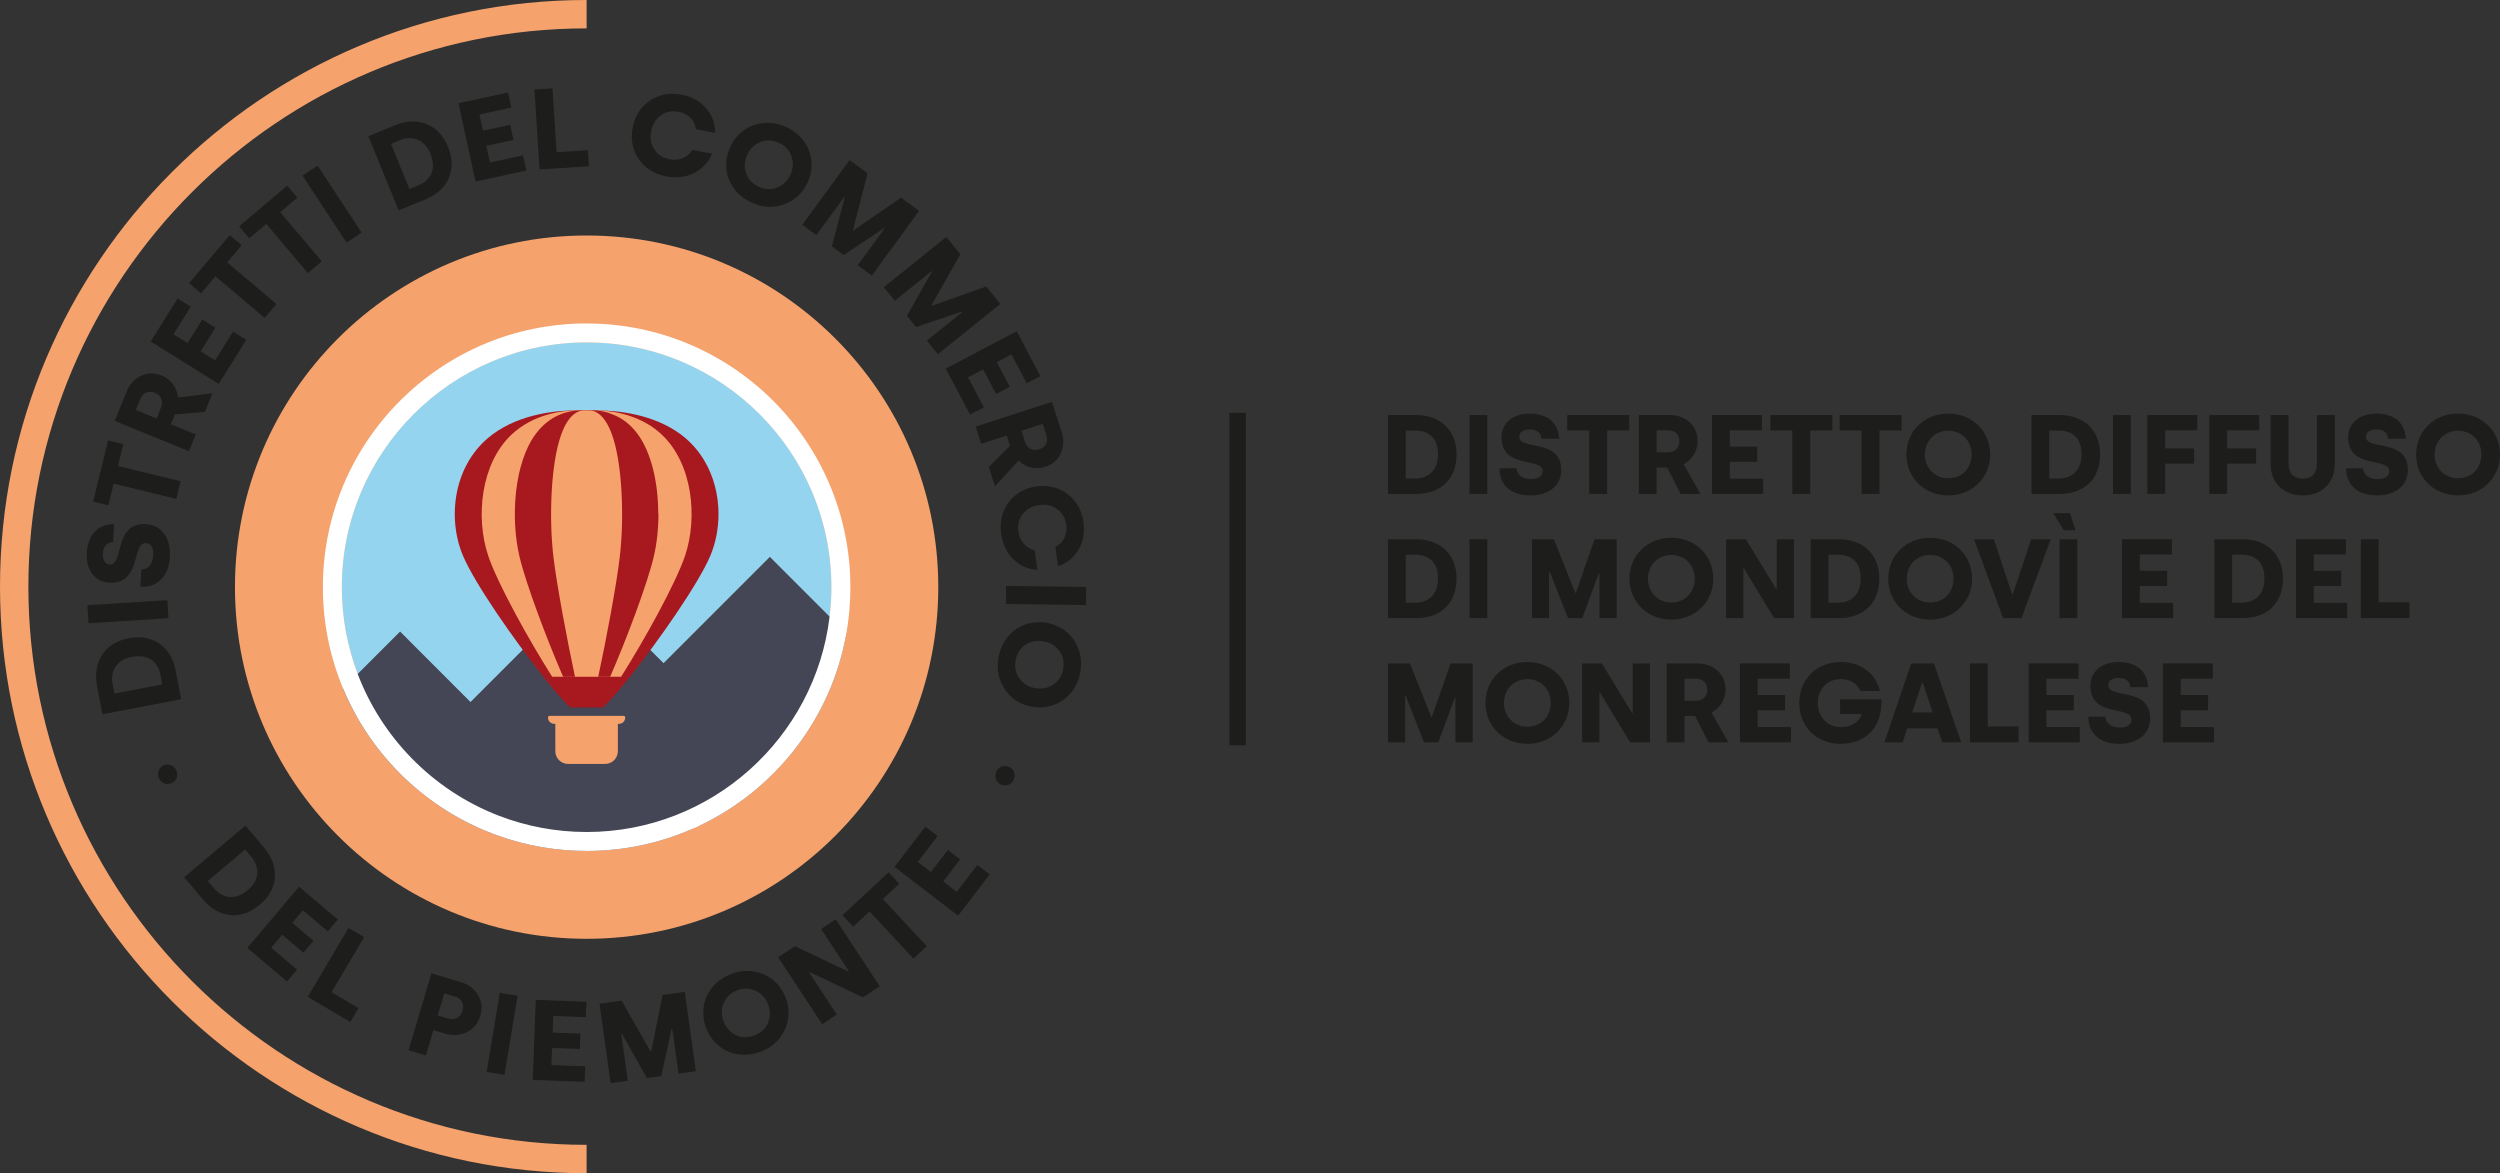<?xml version="1.0" encoding="UTF-8"?>
<svg xmlns="http://www.w3.org/2000/svg" id="Livello_1" data-name="Livello 1" viewBox="0 0 1019.95 478.66">
  <rect x="0" y="0" width="1019.95" height="478.66" fill="#333333" stroke="none"/>
  <defs>
    <style>
      .cls-1 {
        fill: #209e82;
      }

      .cls-2 {
        fill: #fff;
      }

      .cls-3 {
        fill: #f5a26c;
      }

      .cls-4 {
        fill: #a8181f;
      }

      .cls-5 {
        fill: #454655;
      }

      .cls-6 {
        fill: #94d4ee;
      }

      .cls-7 {
        fill: #17766b;
      }

      .cls-8 {
        fill: #1d1d1b;
      }
    </style>
  </defs>
  <path class="cls-3" d="m239.33,383.01c79.23,0,143.47-64.23,143.47-143.47s-64.23-143.46-143.47-143.46S95.86,160.31,95.86,239.54s64.23,143.47,143.47,143.47"></path>
  <path class="cls-6" d="m239.33,339.42c55.16,0,99.88-44.71,99.88-99.88s-44.71-99.88-99.88-99.88-99.88,44.71-99.88,99.88,44.71,99.88,99.88,99.88"></path>
  <path class="cls-3" d="m239.33,478.66C107.36,478.66,0,371.3,0,239.33S107.36,0,239.33,0v11.58C113.75,11.58,11.58,113.75,11.58,239.33s102.17,227.74,227.74,227.74v11.59Z"></path>
  <path class="cls-5" d="m345.29,258.39c-6.15,34.88-29.12,63.95-60.24,78.6l-.84-.84-2.18,2.18c-13.08,5.69-27.54,8.82-42.71,8.82-12.53,0-24.57-2.15-35.77-6.11-13.35-4.7-25.51-11.96-35.87-21.21-11.94-10.65-21.48-23.93-27.71-38.91l23.26-23.26,28.72,28.75,47.29-47.31,31.47,31.47,43.38-43.38,24.35,24.35,6.85,6.85Z"></path>
  <path class="cls-2" d="m239.33,131.96c-59.42,0-107.6,48.18-107.6,107.6,0,14.68,2.94,28.65,8.26,41.38,6.23,14.98,15.77,28.25,27.71,38.91,10.36,9.24,22.52,16.51,35.87,21.21,11.2,3.95,23.23,6.11,35.77,6.11,15.18,0,29.64-3.14,42.71-8.82,1.01-.42,2.03-.89,3.02-1.33,31.12-14.66,54.08-43.73,60.24-78.6,1.06-6.13,1.63-12.41,1.63-18.84,0-59.42-48.18-107.6-107.6-107.6m0,207.46c-12.61,0-24.67-2.35-35.77-6.62-13.64-5.24-25.86-13.4-35.87-23.73-9.39-9.66-16.86-21.23-21.75-34.09-4.2-11.02-6.5-22.96-6.5-35.42,0-55.07,44.81-99.89,99.89-99.89s99.86,44.81,99.86,99.89c0,4.05-.25,8.06-.74,11.99-5.91,49.44-48.1,87.87-99.12,87.87"></path>
  <g>
    <path class="cls-8" d="m66.71,312.27c-2.03.95-2.8,3.27-1.87,5.26.97,2.07,3.16,2.9,5.24,1.94,2.03-.95,2.8-3.17,1.83-5.24-.93-1.99-3.2-2.88-5.19-1.96"></path>
    <path class="cls-8" d="m107.63,345.69l-7.51-8.88-24.97,21.11,7.51,8.88c3.35,3.96,7.14,6.13,11.32,6.52,4.21.42,8.24-1.03,12.13-4.32,7.31-6.18,8.28-15.32,1.52-23.31m-6.5,17.42c-5.67,4.8-10.69,2.99-13.8-.69l-2.53-2.99,15.19-12.85,2.53,3c3.07,3.64,3.99,8.98-1.4,13.54"></path>
    <polygon class="cls-8" points="123.8 388.67 127.87 383.85 119.21 376.52 123.58 371.35 133.74 379.95 137.82 375.13 122.01 361.77 100.9 386.74 117.1 400.43 121.2 395.58 110.64 386.65 115.14 381.34 123.8 388.67"></polygon>
    <polygon class="cls-8" points="142.2 378.56 125.56 406.7 142.93 416.97 146.29 411.3 135.27 404.79 148.56 382.31 142.2 378.56"></polygon>
    <path class="cls-8" d="m188.13,400.73l-12.13-3.61-9.32,31.34,7.07,2.11,3.06-10.3,5.06,1.51c6,1.78,12.23-1.14,14.07-7.32.92-3.09.63-5.9-.9-8.45-1.47-2.58-3.78-4.34-6.91-5.27m.6,11.58c-.81,2.73-3.24,4.01-5.79,3.25l-4.35-1.29,2.68-9,4.35,1.29c2.64.78,3.91,3.06,3.11,5.75"></path>
    <rect class="cls-8" x="188.5" y="418.08" width="32.7" height="7.38" transform="translate(-244.75 554.85) rotate(-80.58)"></rect>
    <polygon class="cls-8" points="217.34 440.58 238.53 441.39 238.78 435.04 224.96 434.52 225.23 427.56 236.57 427.99 236.81 421.69 225.46 421.26 225.72 414.49 239.02 415 239.26 408.7 218.58 407.91 217.34 440.58"></polygon>
    <polygon class="cls-8" points="270.31 405.92 265.7 428.96 265.43 429 253.61 408.25 244.59 409.52 249.12 441.9 256.15 440.91 253.48 421.85 253.76 421.81 263.92 439.82 269.8 439 273.99 419.74 274.27 419.7 276.83 438.02 283.91 437.03 279.38 404.65 270.31 405.92"></polygon>
    <path class="cls-8" d="m298.29,397.38c-9.3,3.53-13.64,13.03-10.22,22.02,3.43,9.04,12.88,13.24,22.26,9.67,9.2-3.29,13.69-13.3,10.22-22.02-3.4-8.95-12.92-13.22-22.26-9.67m14.99,19.98c-1.04,2.39-2.85,4.08-5.47,5.08-2.67,1.01-5.18.97-7.54-.13-2.37-1.1-4.03-2.97-5.04-5.63-1-2.62-1-5.12.05-7.51,1.02-2.43,2.87-4.14,5.54-5.16,2.62-.99,5.09-.93,7.47.21,2.36,1.1,4.07,2.95,5.06,5.57,1.02,2.66.97,5.18-.07,7.57"></path>
    <polygon class="cls-8" points="334.98 379.01 346.28 396.18 346.05 396.33 324.29 386.05 317.46 390.54 335.44 417.85 341.41 413.92 330.11 396.75 330.35 396.6 352.06 406.91 358.93 402.39 340.95 375.08 334.98 379.01"></polygon>
    <polygon class="cls-8" points="366.89 360.55 362.53 355.87 343.72 373.38 348.09 378.06 354.75 371.85 372.67 391.1 378.11 386.04 360.19 366.79 366.89 360.55"></polygon>
    <polygon class="cls-8" points="390.33 363.84 384.81 359.61 391.72 350.6 386.71 346.77 379.81 355.77 374.43 351.65 382.53 341.09 377.53 337.25 364.94 353.67 390.89 373.57 403.79 356.74 398.75 352.87 390.33 363.84"></polygon>
    <path class="cls-8" d="m411.59,312.83c-2.06-.9-4.23-.01-5.15,2.08-.88,2.01-.05,4.31,1.97,5.19,2.05.9,4.3-.05,5.18-2.07.92-2.1.09-4.29-2-5.21"></path>
    <path class="cls-8" d="m65.05,262.61c-3.46-2.43-7.69-3.14-12.69-2.19-9.41,1.8-14.72,9.29-12.75,19.57l2.19,11.42,32.11-6.15-2.19-11.42c-.97-5.1-3.22-8.85-6.67-11.23m-18.36,20.35l-.74-3.85c-.9-4.68.93-9.79,7.86-11.11,7.3-1.39,10.78,2.64,11.69,7.37l.73,3.85-19.54,3.74Z"></path>
    <rect class="cls-8" x="35.82" y="245.87" width="32.7" height="7.38" transform="translate(-15.68 3.8) rotate(-3.63)"></rect>
    <path class="cls-8" d="m44.46,237.7c13.47.85,9.09-16.51,15.15-16.12,2.06.13,3.1,2.07,2.91,5.1-.23,3.59-2.18,5.62-4.85,5.64l-.44,7.04h.14c3.31.22,6.08-.73,8.24-2.89,2.24-2.15,3.46-5.16,3.66-9.13.26-4.01-.52-7.19-2.34-9.6-1.81-2.41-4.26-3.69-7.38-3.88-13.24-.84-8.98,16.84-14.81,16.47-1.82-.12-2.93-1.78-2.75-4.57.19-2.98,1.84-4.61,4.12-4.52l.47-7.36c-3.37-.07-6,.93-7.91,3.05-1.96,2.08-3.03,4.91-3.25,8.41-.23,3.63.52,6.59,2.25,8.8,1.68,2.22,3.95,3.39,6.79,3.57"></path>
    <polygon class="cls-8" points="46.37 197.31 71.92 203.54 73.69 196.33 48.13 190.1 50.3 181.2 44.09 179.68 38 204.64 44.21 206.16 46.37 197.31"></polygon>
    <path class="cls-8" d="m79.83,177.25l-10.12-4.14,1.66-4.06,12.22-1.01,3.11-7.61-14.09,1.76c-.31-3.81-2.7-7.36-6.63-8.97-2.94-1.2-5.73-1.18-8.41.09-2.69,1.27-4.68,3.44-5.95,6.55l-4.84,11.85,30.27,12.37,2.79-6.83Zm-14.16-10.93l-1.8,4.41-8.47-3.46,1.77-4.32c1.11-2.72,3.4-3.76,5.95-2.71,2.73,1.11,3.62,3.49,2.56,6.09"></path>
    <polygon class="cls-8" points="100.47 138.65 95.08 135.29 87.76 147.02 81.86 143.33 87.86 133.7 82.52 130.36 76.51 139.99 70.76 136.4 77.81 125.11 72.46 121.77 61.5 139.32 89.24 156.64 100.47 138.65"></polygon>
    <polygon class="cls-8" points="87.9 112.72 107.98 129.7 112.78 124.03 92.69 107.05 98.61 100.06 93.72 95.93 77.13 115.55 82.02 119.68 87.9 112.72"></polygon>
    <polygon class="cls-8" points="108.64 91.34 125.62 111.43 131.29 106.63 114.31 86.55 121.3 80.64 117.17 75.75 97.55 92.34 101.68 97.23 108.64 91.34"></polygon>
    <rect class="cls-8" x="131.78" y="66.93" width="7.38" height="32.69" transform="translate(-23.47 88.21) rotate(-33.36)"></rect>
    <path class="cls-8" d="m183.09,72.66c1.7-3.87,1.57-8.15-.36-12.87-3.62-8.86-12.01-12.6-21.69-8.64l-10.77,4.4,12.37,30.27,10.76-4.4c4.8-1.96,8.04-4.9,9.69-8.75m-16.05,4.44l-7.53-18.42,3.63-1.48c4.41-1.8,9.78-1.02,12.45,5.51,2.81,6.88-.47,11.09-4.91,12.91l-3.63,1.48Z"></path>
    <polygon class="cls-8" points="199.88 66.3 198.39 59.5 209.49 57.08 208.14 50.92 197.05 53.33 195.61 46.72 208.62 43.89 207.28 37.73 187.06 42.13 194.01 74.07 214.74 69.56 213.38 63.36 199.88 66.3"></polygon>
    <polygon class="cls-8" points="227.07 62.08 225.41 36.03 218.05 36.49 220.12 69.12 240.25 67.85 239.84 61.28 227.07 62.08"></polygon>
    <path class="cls-8" d="m271.82,71.95c4.22.81,8.02.35,11.45-1.42,3.43-1.77,5.83-4.35,7.21-7.84l-7.93-1.52c-1.85,2.93-5.35,4.59-9.39,3.81-2.75-.53-4.82-1.87-6.22-4-1.39-2.17-1.82-4.68-1.28-7.48.54-2.8,1.85-4.92,3.94-6.43,2.1-1.5,4.52-1.99,7.27-1.46,4.04.77,6.72,3.66,7.01,7.1l7.89,1.51c.15-7.25-5.03-13.95-13.57-15.58-9.79-2.02-18.47,4.07-20.08,13.42-1.97,9.33,3.85,18.15,13.69,19.89"></path>
    <path class="cls-8" d="m306.9,82.77c8.87,4.08,19.08.09,22.71-8.57,3.84-8.77.04-18.49-9.12-22.5-9.12-3.98-18.86-.24-22.72,8.57-3.88,8.86-.08,18.47,9.13,22.5m-2.11-19.43c1.12-2.57,2.88-4.35,5.29-5.33,2.43-1.03,4.95-.95,7.56.2,2.57,1.12,4.29,2.9,5.19,5.38.92,2.44.84,4.96-.28,7.52-1.14,2.61-2.93,4.38-5.35,5.36-2.41.98-4.89.92-7.45-.21-2.61-1.14-4.38-2.93-5.3-5.37-.92-2.45-.8-4.94.34-7.55"></path>
    <polygon class="cls-8" points="333.06 95.93 344.4 80.38 344.62 80.54 339.4 100.55 344.19 104.05 360.6 93.12 360.83 93.29 349.93 108.23 355.7 112.44 374.97 86.03 367.57 80.63 348.24 93.99 348.01 93.82 353.95 70.69 346.59 65.33 327.32 91.74 333.06 95.93"></polygon>
    <polygon class="cls-8" points="365.07 122.69 380.05 110.61 380.23 110.83 369.99 128.8 373.71 133.42 392.4 127.13 392.57 127.34 378.16 138.95 382.65 144.51 408.11 124 402.37 116.88 380.23 124.75 380.05 124.53 391.79 103.74 386.08 96.65 360.61 117.16 365.07 122.69"></polygon>
    <polygon class="cls-8" points="395.77 169.15 401.38 166.18 394.93 153.95 401.09 150.71 406.38 160.74 411.96 157.8 406.67 147.76 412.66 144.6 418.86 156.38 424.45 153.44 414.79 135.13 385.87 150.39 395.77 169.15"></polygon>
    <path class="cls-8" d="m426.42,190.47c3.02-.98,5.13-2.8,6.36-5.5,1.23-2.71,1.36-5.65.32-8.84l-3.95-12.18-31.1,10.1,2.28,7.02,10.39-3.37,1.36,4.18-8.68,8.66,2.53,7.82,9.63-10.45c2.7,2.71,6.81,3.88,10.85,2.57m-.98-17.56l1.44,4.44c.91,2.8-.17,5.07-2.79,5.92-2.8.91-5.02-.34-5.89-3l-1.47-4.53,8.71-2.83Z"></path>
    <path class="cls-8" d="m422.88,198.46c-9.46,1.14-15.93,9.49-14.41,19.37.59,4.26,2.25,7.7,5.03,10.38,2.78,2.68,6,4.11,9.75,4.3l-1.12-8c-3.37-.8-6.07-3.58-6.64-7.65-.39-2.78.22-5.17,1.78-7.18,1.61-2.02,3.84-3.23,6.66-3.63,2.83-.39,5.26.16,7.36,1.66,2.1,1.5,3.34,3.64,3.73,6.41.57,4.07-1.31,7.54-4.46,8.92l1.11,7.96c6.91-2.2,11.58-9.26,10.38-17.87-1.25-9.92-9.81-16.17-19.18-14.67"></path>
    <rect class="cls-8" x="423.04" y="226.59" width="7.38" height="32.7" transform="translate(178.33 666.51) rotate(-89.26)"></rect>
    <path class="cls-8" d="m426.89,254.08c-9.54-1.58-17.92,4.46-19.57,14.37-1.78,9.6,4.61,18.52,13.89,19.91,9.45,1.57,17.94-4.51,19.57-14.37,1.63-9.81-4.4-18.34-13.89-19.91m6.88,18.75c-.46,2.76-1.76,4.87-3.94,6.36-2.14,1.49-4.59,2.03-7.36,1.57-2.81-.47-4.96-1.77-6.51-3.87-1.54-2.1-2.09-4.52-1.64-7.28.47-2.81,1.77-4.96,3.91-6.46,2.14-1.49,4.59-1.98,7.4-1.52,2.76.46,4.92,1.71,6.47,3.81,1.59,2.11,2.13,4.57,1.67,7.38"></path>
    <rect class="cls-8" x="501.58" y="168.39" width="6.71" height="135.69"></rect>
    <path class="cls-8" d="m566.25,169.33h11.45c10.3,0,16.55,6.58,16.55,15.96,0,9.98-6.25,16.23-16.55,16.23h-11.45v-32.19Zm11.13,25.89c4.69,0,9.29-2.62,9.29-9.93s-4.55-9.65-9.29-9.65h-3.86v19.58h3.86Z"></path>
    <rect class="cls-8" x="599.53" y="169.33" width="7.27" height="32.18"></rect>
    <path class="cls-8" d="m611.76,191.03h6.94c.14,2.53,2.16,4.42,5.84,4.42,3.03,0,4.82-1.15,4.82-3.17,0-5.98-16.78-.65-16.78-13.89,0-5.38,4.18-9.65,11.58-9.65,6.72,0,11.68,3.44,11.96,10.25h-7.26c-.05-2.2-1.7-3.77-4.69-3.77s-4.32,1.29-4.32,2.99c0,5.7,17.1.51,17.1,13.52,0,5.97-4.55,10.39-12.64,10.39s-12.6-4.46-12.55-11.08"></path>
    <polygon class="cls-8" points="648.36 175.63 639.4 175.63 639.4 169.33 664.69 169.33 664.69 175.63 655.68 175.63 655.68 201.51 648.36 201.51 648.36 175.63"></polygon>
    <path class="cls-8" d="m668.59,169.33h12.6c6.58,0,11.4,4.32,11.4,10.62,0,4.32-2.43,7.72-5.7,9.38l6.85,12.18h-8.09l-5.47-10.76h-4.32v10.76h-7.27v-32.18Zm11.96,15.22c2.62,0,4.6-1.61,4.6-4.6,0-2.67-1.84-4.41-4.69-4.41h-4.6v9.01h4.69Z"></path>
    <polygon class="cls-8" points="698.46 169.33 718.83 169.33 718.83 175.54 705.73 175.54 705.73 182.2 716.9 182.2 716.9 188.41 705.73 188.41 705.73 195.26 719.34 195.26 719.34 201.51 698.46 201.51 698.46 169.33"></polygon>
    <polygon class="cls-8" points="731.24 175.63 722.28 175.63 722.28 169.33 747.56 169.33 747.56 175.63 738.55 175.63 738.55 201.51 731.24 201.51 731.24 175.63"></polygon>
    <polygon class="cls-8" points="759.48 175.63 750.52 175.63 750.52 169.33 775.8 169.33 775.8 175.63 766.79 175.63 766.79 201.51 759.48 201.51 759.48 175.63"></polygon>
    <path class="cls-8" d="m777.77,185.42c0-9.47,7.26-16.69,17.1-16.69s17.1,7.31,17.1,16.69-7.31,16.69-17.1,16.69-17.1-7.17-17.1-16.69m26.62,0c0-5.47-3.95-9.7-9.52-9.7s-9.56,4.23-9.56,9.7,3.95,9.7,9.56,9.7,9.52-4.14,9.52-9.7"></path>
    <path class="cls-8" d="m828.8,169.33h11.45c10.3,0,16.55,6.58,16.55,15.96,0,9.98-6.25,16.23-16.55,16.23h-11.45v-32.19Zm11.13,25.89c4.69,0,9.29-2.62,9.29-9.93s-4.55-9.65-9.29-9.65h-3.86v19.58h3.86Z"></path>
    <rect class="cls-8" x="862.08" y="169.33" width="7.27" height="32.18"></rect>
    <polygon class="cls-8" points="876.08 169.33 896.45 169.33 896.45 175.54 883.35 175.54 883.35 182.94 895.17 182.94 895.17 189.15 883.35 189.15 883.35 201.51 876.08 201.51 876.08 169.33"></polygon>
    <polygon class="cls-8" points="901.36 169.33 921.72 169.33 921.72 175.54 908.62 175.54 908.62 182.94 920.44 182.94 920.44 189.15 908.62 189.15 908.62 201.51 901.36 201.51 901.36 169.33"></polygon>
    <path class="cls-8" d="m926.36,189.29v-19.96h7.31v19.91c0,3.72,1.98,6.03,5.79,6.03s5.8-2.3,5.8-6.07v-19.86h7.31v19.91c0,7.68-5.24,12.88-13.11,12.88s-13.1-5.2-13.1-12.83"></path>
    <path class="cls-8" d="m957.18,191.03h6.94c.14,2.53,2.16,4.42,5.84,4.42,3.03,0,4.82-1.15,4.82-3.17,0-5.98-16.78-.65-16.78-13.89,0-5.38,4.18-9.65,11.58-9.65,6.72,0,11.68,3.44,11.96,10.25h-7.26c-.05-2.2-1.7-3.77-4.69-3.77s-4.32,1.29-4.32,2.99c0,5.7,17.1.51,17.1,13.52,0,5.97-4.55,10.39-12.64,10.39s-12.6-4.46-12.55-11.08"></path>
    <path class="cls-8" d="m985.74,185.42c0-9.47,7.26-16.69,17.1-16.69s17.1,7.31,17.1,16.69-7.31,16.69-17.1,16.69-17.1-7.17-17.1-16.69m26.62,0c0-5.47-3.95-9.7-9.52-9.7s-9.56,4.23-9.56,9.7,3.95,9.7,9.56,9.7,9.52-4.14,9.52-9.7"></path>
    <path class="cls-8" d="m566.25,220h11.45c10.3,0,16.55,6.58,16.55,15.96,0,9.98-6.25,16.23-16.55,16.23h-11.45v-32.19Zm11.13,25.89c4.69,0,9.29-2.62,9.29-9.93s-4.55-9.65-9.29-9.65h-3.86v19.58h3.86Z"></path>
    <rect class="cls-8" x="599.53" y="220" width="7.27" height="32.18"></rect>
    <polygon class="cls-8" points="625 220 633.96 220 642.65 241.84 642.93 241.84 650.56 220 659.57 220 659.57 252.19 652.54 252.19 652.54 233.98 652.26 233.98 645.55 252.19 639.71 252.19 632.26 233.24 631.98 233.24 631.98 252.19 625 252.19 625 220"></polygon>
    <path class="cls-8" d="m664.79,236.1c0-9.47,7.26-16.69,17.1-16.69s17.1,7.31,17.1,16.69-7.31,16.69-17.1,16.69-17.1-7.17-17.1-16.69m26.62,0c0-5.47-3.95-9.7-9.52-9.7s-9.56,4.23-9.56,9.7,3.95,9.7,9.56,9.7,9.52-4.14,9.52-9.7"></path>
    <polygon class="cls-8" points="704.23 220 712.27 220 724.6 240.23 724.87 240.23 724.87 220 731.9 220 731.9 252.19 723.81 252.19 711.54 231.96 711.26 231.96 711.26 252.19 704.23 252.19 704.23 220"></polygon>
    <path class="cls-8" d="m738.72,220h11.45c10.3,0,16.55,6.58,16.55,15.96,0,9.98-6.25,16.23-16.55,16.23h-11.45v-32.19Zm11.13,25.89c4.69,0,9.29-2.62,9.29-9.93s-4.55-9.65-9.29-9.65h-3.86v19.58h3.86Z"></path>
    <path class="cls-8" d="m770.37,236.1c0-9.47,7.26-16.69,17.1-16.69s17.1,7.31,17.1,16.69-7.31,16.69-17.1,16.69-17.1-7.17-17.1-16.69m26.62,0c0-5.47-3.95-9.7-9.52-9.7s-9.56,4.23-9.56,9.7,3.95,9.7,9.56,9.7,9.52-4.14,9.52-9.7"></path>
    <polygon class="cls-8" points="805.36 220 813.45 220 820.85 242.35 821.22 242.35 828.66 220 836.67 220 824.71 252.19 817.22 252.19 805.36 220"></polygon>
    <path class="cls-8" d="m837.68,209.34h6.85l2.21,6.99h-4.78l-4.27-6.99Zm2.57,10.67h7.27v32.18h-7.27v-32.18Z"></path>
    <polygon class="cls-8" points="865.72 220 886.09 220 886.09 226.21 872.99 226.21 872.99 232.88 884.16 232.88 884.16 239.08 872.99 239.08 872.99 245.94 886.6 245.94 886.6 252.19 865.72 252.19 865.72 220"></polygon>
    <path class="cls-8" d="m903.42,220h11.45c10.3,0,16.55,6.58,16.55,15.96,0,9.98-6.25,16.23-16.55,16.23h-11.45v-32.19Zm11.13,25.89c4.69,0,9.29-2.62,9.29-9.93s-4.55-9.65-9.29-9.65h-3.86v19.58h3.86Z"></path>
    <polygon class="cls-8" points="936.72 220 957.08 220 957.08 226.21 943.98 226.21 943.98 232.88 955.15 232.88 955.15 239.08 943.98 239.08 943.98 245.94 957.59 245.94 957.59 252.19 936.72 252.19 936.72 220"></polygon>
    <polygon class="cls-8" points="963.18 220 970.44 220 970.44 245.7 983.04 245.7 983.04 252.19 963.18 252.19 963.18 220"></polygon>
    <polygon class="cls-8" points="566.25 270.67 575.22 270.67 583.91 292.51 584.18 292.51 591.81 270.67 600.82 270.67 600.82 302.86 593.79 302.86 593.79 284.65 593.51 284.65 586.8 302.86 580.96 302.86 573.52 283.92 573.24 283.92 573.24 302.86 566.25 302.86 566.25 270.67"></polygon>
    <path class="cls-8" d="m606.05,286.77c0-9.47,7.26-16.69,17.1-16.69s17.1,7.31,17.1,16.69-7.31,16.69-17.1,16.69-17.1-7.17-17.1-16.69m26.62,0c0-5.47-3.95-9.7-9.52-9.7s-9.56,4.23-9.56,9.7,3.95,9.7,9.56,9.7,9.52-4.14,9.52-9.7"></path>
    <polygon class="cls-8" points="645.48 270.67 653.53 270.67 665.85 290.91 666.13 290.91 666.13 270.67 673.16 270.67 673.16 302.86 665.07 302.86 652.8 282.63 652.52 282.63 652.52 302.86 645.48 302.86 645.48 270.67"></polygon>
    <path class="cls-8" d="m679.97,270.68h12.6c6.58,0,11.4,4.32,11.4,10.62,0,4.32-2.43,7.72-5.7,9.38l6.85,12.18h-8.09l-5.47-10.76h-4.32v10.76h-7.27v-32.18Zm11.96,15.22c2.62,0,4.6-1.61,4.6-4.6,0-2.67-1.84-4.41-4.69-4.41h-4.6v9.01h4.69Z"></path>
    <polygon class="cls-8" points="709.85 270.67 730.21 270.67 730.21 276.88 717.11 276.88 717.11 283.55 728.28 283.55 728.28 289.76 717.11 289.76 717.11 296.61 730.72 296.61 730.72 302.86 709.85 302.86 709.85 270.67"></polygon>
    <path class="cls-8" d="m734.08,286.77c0-9.47,6.94-16.69,16.96-16.69,8.46,0,14.39,5.15,15.95,11.82h-8.04c-1.06-2.76-3.91-4.83-7.91-4.83-5.7,0-9.43,4.19-9.43,9.7s3.72,9.88,9.43,9.88c4.55,0,7.86-2.43,8.46-5.38h-8.78v-5.97h16.87c.41,11.31-6.39,18.16-16.55,18.16s-16.96-7.17-16.96-16.69"></path>
    <path class="cls-8" d="m779.74,270.68h9.29l11.08,32.18h-7.72l-1.93-5.7h-12.32l-1.89,5.7h-7.45l10.94-32.18Zm8.74,20l-3.95-12h-.42l-4,12h8.37Z"></path>
    <polygon class="cls-8" points="803.69 270.67 810.96 270.67 810.96 296.38 823.55 296.38 823.55 302.86 803.69 302.86 803.69 270.67"></polygon>
    <polygon class="cls-8" points="827.64 270.67 848.01 270.67 848.01 276.88 834.91 276.88 834.91 283.55 846.07 283.55 846.07 289.76 834.91 289.76 834.91 296.61 848.51 296.61 848.51 302.86 827.64 302.86 827.64 270.67"></polygon>
    <path class="cls-8" d="m852.02,292.38h6.94c.14,2.53,2.16,4.42,5.84,4.42,3.03,0,4.82-1.15,4.82-3.17,0-5.98-16.78-.65-16.78-13.89,0-5.38,4.18-9.65,11.58-9.65,6.72,0,11.68,3.44,11.96,10.25h-7.26c-.05-2.2-1.7-3.77-4.69-3.77s-4.32,1.29-4.32,2.99c0,5.7,17.1.51,17.1,13.52,0,5.97-4.55,10.39-12.64,10.39s-12.6-4.46-12.55-11.08"></path>
    <polygon class="cls-8" points="882.43 270.67 902.8 270.67 902.8 276.88 889.7 276.88 889.7 283.55 900.87 283.55 900.87 289.76 889.7 289.76 889.7 296.61 903.31 296.61 903.31 302.86 882.43 302.86 882.43 270.67"></polygon>
  </g>
  <path class="cls-4" d="m293.13,209.74c0,5.98-1.16,11.86-3.36,17.06-4.82,11.35-20.86,34.38-32.8,49.34h-35.25c-11.91-14.93-27.98-37.99-32.8-49.34-6.67-15.67-3.88-37.77,12.01-49.56,11.64-8.68,26.92-9.81,34.19-9.81h.84c.1,0,.17,0,.27.02.07,0,.12-.02.2,0h.44c.27,0,.49,0,.72.02.02-.02.05-.02.05-.02t.05.02c.2,0,.37.02.52.02.3,0,.54.02.72.02.07,0,.15.02.2.02h.15s.07.02.07.02c0,0,.02,0,.07-.02h.15s.12-.02.2-.02c.17,0,.42-.02.72-.02.15,0,.32-.02.52-.02t.05-.02s.02,0,.05.02c.22-.02.44-.02.72-.02h.44s.07-.02.12-.02h.1s.1,0,.15.02c.02-.02.07-.02.1-.02h.87c.27,0,.54,0,.82.02,7.56.07,22.12,1.46,33.34,9.79,2.67,1.98,4.94,4.25,6.87,6.7.99,1.24,1.85,2.52,2.64,3.86,4,6.65,5.86,14.39,5.86,21.95"></path>
  <path class="cls-3" d="m279.46,226.8c-3.83,11.35-16.61,34.38-26.08,49.34h-28.08c-9.49-14.95-22.27-37.99-26.1-49.34-5.29-15.67-3.07-37.77,9.57-49.56,8.85-8.26,20.27-9.69,26.35-9.81h1.53c.07,0,.15,0,.22.02.27,0,.49,0,.72.02h.1c.2,0,.37.02.52.02.3,0,.54.02.72.02.07,0,.15.02.2.02h.15s.07.02.07.02c0,0,.02,0,.07-.02h.15s.12-.02.2-.02c.17,0,.42-.02.72-.02.15,0,.32-.02.52-.02h.1c.22-.02.44-.02.72-.02.07-.02.15-.02.22-.02h1.19c.22,0,.44,0,.67.02.42,0,.84.02,1.29.05s.94.05,1.43.1c.47.02.99.07,1.51.15,1.01.12,2.08.27,3.16.47.3.05.62.12.96.2.47.07.94.2,1.41.32,1.63.4,3.36.91,5.09,1.61.52.2,1.04.4,1.56.64,3.29,1.43,6.6,3.44,9.59,6.25,12.66,11.79,14.86,33.89,9.57,49.56"></path>
  <path class="cls-4" d="m268.63,209.67v.07c0,.72,0,1.46-.02,2.18v.07c-.02.72-.05,1.46-.1,2.18v.02c-.02.74-.07,1.46-.15,2.18v.02c-.05.74-.12,1.46-.2,2.15v.02c-.15,1.43-.35,2.84-.57,4.2v.02c-.25,1.38-.49,2.72-.79,4-2.62,11.35-11.37,34.38-17.87,49.34h-19.18c-6.5-14.95-15.25-37.99-17.87-49.34-3.63-15.67-2.1-37.77,6.55-49.56,5.93-8.11,13.57-9.64,17.8-9.79.07,0,.12-.02.2,0,.07-.02.15-.02.22-.02.37,0,.69,0,.99.02h.17s.12-.02.2,0c.4.02.69.05.91.07.07,0,.15.02.2.02h.15s.07.02.07.02c0,0,.02,0,.07-.02h.15s.12-.02.2-.02c.22-.02.52-.05.91-.07.07-.02.12-.02.2,0h.17c.3-.02.62-.02.99-.02.05,0,.15,0,.22.02.02,0,.07-.02.12-.02h.1s.1,0,.15.02c.52,0,1.09.05,1.68.15.35.02.69.07,1.04.15.35.05.72.12,1.11.22.1,0,.2.02.3.05t.05.02c.1.02.17.05.27.07.32.07.64.17.99.27,3.09,1.16,3.53,1.38,4.55,1.95.05.02.1.02.15.07.32.17.62.37.94.57.54.35,1.06.72,1.61,1.11.37.3.72.59,1.09.91.94.82,1.88,1.78,2.79,2.87l.05.05s.02.02.02.05l.05.05.02.02v.02l.07.07s.02.02.05.05c0,.02.02.02.02.05t.05.05c.07.07.12.15.2.25l.02.02v.02l.05.05.02.02s0,.02.02.02c0,0,0,.02.02.02v.02l.02.02s0,.02.02.02v.02s.02.02.02.02l.02.02s0,.02.02.02v.02s.02.02.02.02l.02.02.02.02v.02s.02,0,.02.02l.02.02v.02s.02,0,.02.02t.02.02l.02.02v.02s.02.02.05.05c5.78,7.89,8.38,20.37,8.38,32.43"></path>
  <path class="cls-1" d="m243.59,167.42c.27,0,.54,0,.82.02h-.52c-.1-.02-.2-.02-.3-.02"></path>
  <path class="cls-3" d="m252.91,226.8c-1.29,11.35-5.61,34.38-8.85,49.34h-9.47c-3.21-14.95-7.54-37.99-8.85-49.34-1.78-15.67-1.04-37.77,3.24-49.56,2.84-7.84,6.48-9.54,8.6-9.76.02-.02.05-.02.05-.02t.05.02s.07-.02.12-.02c.05-.02.12-.02.2,0,.64-.05,1.09.05,1.26.1.05.02.07.02.07.02,0,0,.02,0,.07-.02.17-.05.62-.15,1.26-.1.07-.02.12-.02.2,0,.05,0,.07,0,.12.02t.05-.02s.02,0,.05.02c2.13.22,5.73,1.93,8.58,9.76,4.28,11.79,5.04,33.89,3.24,49.56"></path>
  <path class="cls-3" d="m254.46,292.07h-30.25c-.36,0-.65.29-.65.65,0,1.44,1.17,2.6,2.6,2.6h.4v11.14c0,2.88,2.33,5.21,5.2,5.21h15.12c2.88,0,5.2-2.33,5.2-5.21v-11.14h.41c1.44,0,2.6-1.16,2.6-2.6,0-.36-.29-.65-.65-.65"></path>
  <path class="cls-4" d="m256.94,276.13c-.05.07-.1.12-.15.2-1.24,1.56-2.42,3.02-3.56,4.38-2.94,3.51-5.46,6.28-7.24,7.91h-13.3c-1.78-1.61-4.3-4.38-7.27-7.93-1.16-1.41-2.42-2.92-3.71-4.55h35.22Z"></path>
  <path class="cls-7" d="m251.73,276.13c-.05.07-.1.12-.17.2.05-.07.1-.12.15-.2h.02Z"></path>
</svg>
